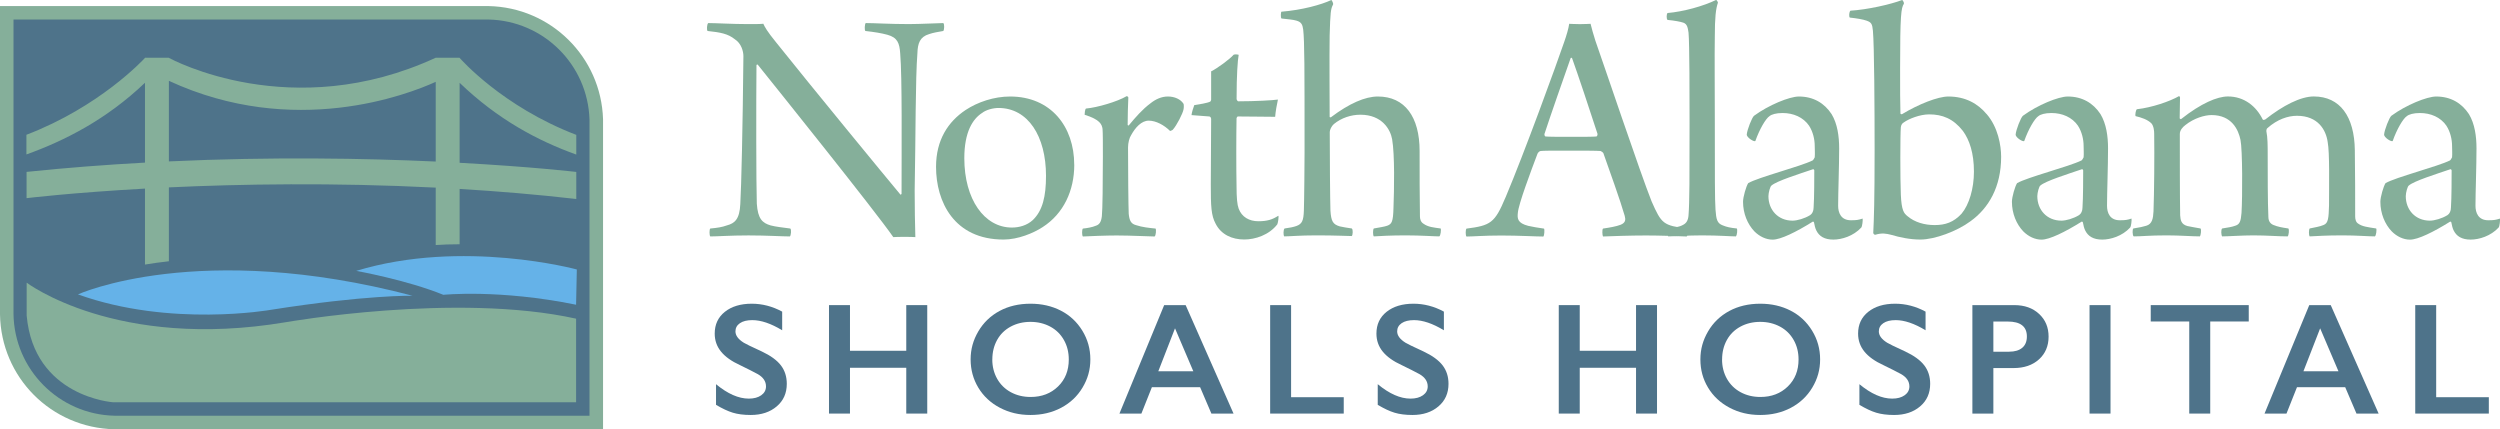<?xml version="1.0" encoding="UTF-8"?> <svg xmlns="http://www.w3.org/2000/svg" id="b" data-name="Layer 2" viewBox="0 0 514.72 88.38"><defs><style> .d { fill: #85af9a; } .e { fill: #4e738a; } .f { fill: #65b2e8; } </style></defs><g id="c" data-name="Layer 1"><g><g><path class="e" d="M154.76,62.53c2.17,0,4.27.54,6.28,1.63v3.84c-2.31-1.4-4.36-2.09-6.15-2.09-1.09,0-1.94.21-2.55.63-.61.42-.92.98-.92,1.69,0,.84.57,1.62,1.71,2.33.32.21,1.55.81,3.69,1.79,1.83.86,3.15,1.82,3.96,2.88s1.21,2.32,1.21,3.8c0,1.92-.69,3.47-2.07,4.64-1.38,1.18-3.17,1.77-5.36,1.77-1.43,0-2.66-.16-3.68-.47s-2.18-.86-3.46-1.62v-4.25c2.39,1.98,4.64,2.97,6.75,2.97,1.06,0,1.91-.23,2.56-.69.65-.46.98-1.07.98-1.82,0-1.03-.56-1.88-1.69-2.53-.94-.51-2.15-1.12-3.63-1.84-1.76-.8-3.07-1.73-3.94-2.8-.87-1.07-1.3-2.3-1.3-3.71,0-1.88.7-3.37,2.09-4.48s3.24-1.67,5.53-1.67Z"></path><path class="e" d="M175,62.82v9.4h11.59v-9.4h4.32v22.33h-4.32v-9.43h-11.59v9.43h-4.32v-22.33h4.32Z"></path><path class="e" d="M212.18,62.53c2.31,0,4.39.48,6.24,1.43,1.85.95,3.32,2.33,4.42,4.12,1.1,1.8,1.65,3.76,1.65,5.91s-.54,4.03-1.61,5.81c-1.07,1.79-2.54,3.17-4.41,4.16-1.87.99-3.98,1.48-6.32,1.48s-4.41-.5-6.31-1.5-3.36-2.38-4.42-4.13c-1.05-1.75-1.58-3.69-1.58-5.81s.53-3.97,1.58-5.77c1.06-1.8,2.51-3.2,4.36-4.2,1.85-1,3.99-1.5,6.39-1.5ZM204.3,74c0,1.48.34,2.81,1.01,4,.67,1.18,1.61,2.1,2.81,2.75,1.2.65,2.55.98,4.07.98,2.29,0,4.17-.72,5.65-2.16s2.21-3.29,2.21-5.56c0-1.48-.33-2.82-1-4-.67-1.19-1.6-2.11-2.81-2.76-1.21-.65-2.57-.98-4.08-.98s-2.87.33-4.08.98c-1.21.66-2.14,1.57-2.79,2.75-.65,1.18-.98,2.51-.98,4Z"></path><path class="e" d="M244.11,62.82l9.86,22.33h-4.56l-2.32-5.43h-9.93l-2.16,5.43h-4.52l9.21-22.33h4.41ZM238.48,76.44h7.21l-3.77-8.84-3.44,8.84Z"></path><path class="e" d="M265.82,62.82v18.96h10.84v3.37h-15.15v-22.33h4.32Z"></path><path class="e" d="M291,62.53c2.17,0,4.27.54,6.28,1.63v3.84c-2.31-1.4-4.36-2.09-6.15-2.09-1.09,0-1.94.21-2.55.63-.61.42-.92.98-.92,1.69,0,.84.57,1.62,1.71,2.33.32.21,1.55.81,3.69,1.79,1.83.86,3.15,1.82,3.96,2.88s1.21,2.32,1.21,3.8c0,1.92-.69,3.47-2.07,4.64-1.38,1.18-3.17,1.77-5.36,1.77-1.43,0-2.66-.16-3.68-.47-1.03-.31-2.18-.86-3.46-1.62v-4.25c2.39,1.98,4.64,2.97,6.75,2.97,1.06,0,1.91-.23,2.56-.69.65-.46.98-1.07.98-1.82,0-1.03-.57-1.88-1.69-2.53-.94-.51-2.15-1.12-3.63-1.84-1.76-.8-3.07-1.73-3.94-2.8-.87-1.07-1.3-2.3-1.3-3.71,0-1.88.7-3.37,2.09-4.48,1.4-1.11,3.24-1.67,5.53-1.67Z"></path><path class="e" d="M325.25,62.82v9.4h11.59v-9.4h4.32v22.33h-4.32v-9.43h-11.59v9.43h-4.32v-22.33h4.32Z"></path><path class="e" d="M362.43,62.53c2.31,0,4.39.48,6.24,1.43,1.85.95,3.32,2.33,4.42,4.12,1.1,1.8,1.65,3.76,1.65,5.91s-.54,4.03-1.61,5.81c-1.07,1.79-2.54,3.17-4.41,4.16-1.87.99-3.98,1.48-6.32,1.48s-4.42-.5-6.31-1.5c-1.89-1-3.37-2.38-4.42-4.13-1.06-1.75-1.58-3.69-1.58-5.81s.53-3.97,1.58-5.77c1.05-1.8,2.51-3.2,4.36-4.2,1.85-1,3.99-1.5,6.39-1.5ZM354.55,74c0,1.48.34,2.81,1.01,4,.67,1.18,1.61,2.1,2.81,2.75,1.2.65,2.55.98,4.07.98,2.29,0,4.17-.72,5.65-2.16s2.21-3.29,2.21-5.56c0-1.48-.33-2.82-1-4-.67-1.19-1.6-2.11-2.81-2.76-1.21-.65-2.57-.98-4.08-.98s-2.88.33-4.08.98c-1.21.66-2.14,1.57-2.79,2.75-.65,1.18-.98,2.51-.98,4Z"></path><path class="e" d="M390.17,62.53c2.17,0,4.27.54,6.28,1.63v3.84c-2.31-1.4-4.36-2.09-6.15-2.09-1.09,0-1.94.21-2.55.63-.61.42-.92.98-.92,1.69,0,.84.57,1.62,1.71,2.33.32.21,1.55.81,3.69,1.79,1.83.86,3.15,1.82,3.96,2.88s1.21,2.32,1.21,3.8c0,1.92-.69,3.47-2.07,4.64-1.38,1.18-3.17,1.77-5.36,1.77-1.43,0-2.66-.16-3.68-.47-1.03-.31-2.18-.86-3.46-1.62v-4.25c2.39,1.98,4.64,2.97,6.75,2.97,1.06,0,1.91-.23,2.56-.69.65-.46.98-1.07.98-1.82,0-1.03-.57-1.88-1.69-2.53-.94-.51-2.15-1.12-3.63-1.84-1.76-.8-3.07-1.73-3.94-2.8-.87-1.07-1.3-2.3-1.3-3.71,0-1.88.7-3.37,2.09-4.48,1.4-1.11,3.24-1.67,5.53-1.67Z"></path><path class="e" d="M414.73,62.82c2.09,0,3.79.6,5.09,1.81,1.31,1.21,1.96,2.77,1.96,4.68s-.66,3.49-1.98,4.68-3.06,1.79-5.23,1.79h-4.16v9.37h-4.32v-22.33h8.63ZM413.65,72.41c1.15,0,2.05-.26,2.69-.79s.97-1.31.97-2.34c0-2.06-1.32-3.08-3.96-3.08h-2.94v6.22h3.25Z"></path><path class="e" d="M434.53,62.82v22.33h-4.32v-22.33h4.32Z"></path><path class="e" d="M462.99,62.82v3.37h-7.93v18.96h-4.32v-18.96h-7.93v-3.37h20.17Z"></path><path class="e" d="M479.87,62.82l9.86,22.33h-4.56l-2.32-5.43h-9.93l-2.16,5.43h-4.52l9.21-22.33h4.41ZM474.25,76.44h7.21l-3.77-8.84-3.44,8.84Z"></path><path class="e" d="M501.58,62.82v18.96h10.84v3.37h-15.15v-22.33h4.32Z"></path></g><g><path class="d" d="M145.81,4.75c1.56,0,5.04.21,8.09.21,1.49,0,2.7,0,3.26-.07.28.64.78,1.56,2.63,3.83,7.31,9.15,22.35,27.46,25.62,31.37.07-.07.14-.07.21-.14,0-9.51.14-24.06-.28-28.96-.14-2.13-.57-3.26-2.63-3.83-1.28-.35-2.7-.57-4.54-.78-.21-.21-.14-1.42.07-1.63,1.85,0,4.97.21,8.87.21,2.34,0,6.25-.21,7.1-.21.28.21.21,1.42,0,1.63-1.21.21-2.06.35-2.91.64-1.92.57-2.34,1.92-2.41,3.83-.43,5.54-.35,16.96-.57,28.39,0,3.19.07,7.31.14,9.58-.78-.07-3.69-.07-4.54,0-3.62-5.25-24.13-30.8-27.89-35.48-.07-.14-.28,0-.28.07-.07,7.24-.07,24.63.07,28.53.21,3.12,1.14,3.97,2.84,4.47,1.06.28,2.48.43,4.05.64.28.21.14,1.42-.07,1.63-1.63,0-4.75-.21-8.52-.21s-6.39.21-7.88.21c-.21-.21-.21-1.49,0-1.63,1.49-.14,2.41-.28,3.41-.64,1.63-.43,2.63-1.28,2.77-4.4.21-3.48.5-15.75.64-30.45,0-.99-.43-2.63-1.77-3.48-1.42-1.14-2.98-1.42-5.61-1.7-.21-.21-.14-1.42.14-1.63Z"></path><path class="d" d="M221.18,33.92c0,5.32-2.2,10.08-6.53,12.85-1.85,1.21-5.04,2.55-8.02,2.55-10.22,0-13.91-7.81-13.91-14.97,0-5.54,2.48-9.3,6.1-11.71,2.48-1.63,5.82-2.77,9.15-2.77,8.37,0,13.2,6.17,13.2,14.05ZM202.16,23.28c-1.85,1.21-3.62,3.83-3.62,9.3,0,8.45,4.12,14.27,9.79,14.27,1.49,0,3.12-.43,4.33-1.56,1.99-1.92,2.7-4.83,2.7-9.08,0-8.16-3.69-13.98-9.79-13.98-1.06,0-2.56.36-3.41,1.06Z"></path><path class="d" d="M243.68,21.36c.07.21.07.85,0,1.14-.14.85-1.42,3.34-2.2,4.19,0,.07-.5.28-.57.28-1.21-1.21-2.91-2.13-4.4-2.13s-2.77,1.42-3.62,2.98c-.35.5-.64,1.56-.64,2.56,0,4.47.07,12.21.14,13.63.14,1.35.43,2.06,1.49,2.34,1.28.43,2.7.57,4.05.71.14.28.07,1.42-.21,1.63-.92,0-4.97-.21-7.81-.21-2.06,0-5.75.14-6.96.21-.21-.21-.21-1.42,0-1.63.78-.07,1.99-.28,2.63-.57.71-.21,1.14-.71,1.28-1.99.14-1.13.21-7.17.21-12.21,0-2.7,0-4.9-.07-5.75-.14-.92-.5-1.92-3.69-2.91,0-.28.07-1.14.28-1.28,2.34-.21,6.46-1.42,8.37-2.55.14,0,.35.14.35.28-.07,1.06-.14,4.26-.14,5.61,0,.14.21.21.28.07,1.35-1.63,2.77-3.26,4.4-4.47,1.06-.85,2.27-1.42,3.62-1.42s2.63.57,3.19,1.49Z"></path><path class="d" d="M249.36,14.69c1.21-.57,3.9-2.55,4.61-3.41.21-.14.85-.07,1.06,0-.21,1.14-.43,4.12-.43,9.08,0,.21.21.5.35.5,3.41,0,7.17-.21,8.16-.36-.21.92-.5,2.55-.57,3.55-1.99,0-5.18-.07-7.67-.07-.14,0-.28.28-.28.36-.07,3.69-.07,10.57,0,13.91,0,2.55.14,3.9.43,4.68.64,1.77,2.2,2.62,4.05,2.62s2.91-.35,4.12-1.13c.14.14-.07,1.49-.21,1.77-1.7,2.2-4.54,3.12-6.81,3.12-2.48,0-4.75-.99-5.89-3.26-.92-1.7-.99-3.55-.99-8.09,0-3.9.07-10.58.07-13.41,0-.21-.07-.5-.35-.57-.78-.07-2.63-.21-3.69-.28,0-.36.43-1.77.57-2.06.99-.14,2.7-.43,3.26-.71.07,0,.21-.28.21-.43v-5.82Z"></path><path class="d" d="M263.83,2.41c4.26-.35,8.16-1.42,10.29-2.41.14.14.43.71.35.92-.5.92-.57,1.63-.71,6.39-.07,4.12,0,14.69,0,16.75,0,.07.14.14.28.07,3.76-2.84,7.03-4.26,9.65-4.26,5.54,0,8.59,4.19,8.59,11.21,0,3.76,0,10.29.07,13.48,0,.5.14,1.14.71,1.49.99.71,2.06.78,3.55.99.14.21,0,1.49-.28,1.63-1.06,0-3.76-.21-6.95-.21-2.91,0-5.54.14-6.53.21-.21-.21-.21-1.42,0-1.63,1.14-.21,2.2-.36,2.77-.57.92-.35,1.21-.78,1.28-3.69.14-3.62.28-10.93-.28-14.12-.35-1.99-2.06-5.04-6.53-5.04-1.92,0-3.9.64-5.46,1.92-.5.43-.85,1.21-.85,1.63,0,4.97.07,14.19.14,16.18.14,2.2.5,2.84,1.92,3.26.78.14,1.28.28,2.48.43.28.21.21,1.35,0,1.56-.92,0-3.26-.14-7.31-.14-3.48,0-5.39.21-6.6.21-.21-.21-.21-1.42.07-1.63,1.06-.14,1.77-.28,2.41-.5,1.21-.43,1.49-1.14,1.56-3.19.07-1.7.14-10.15.14-11.92,0-17.6,0-22.78-.28-25.34-.14-.99-.35-1.56-1.42-1.85-.71-.21-1.77-.28-3.05-.43-.21-.21-.14-1.35,0-1.42Z"></path><path class="d" d="M309.96,40.67c3.9-9.23,10.5-27.39,12.06-31.94.5-1.42.92-2.84,1.06-3.83.28,0,1.06.07,2.2.07,1.28,0,1.92-.07,2.2-.07.21.92.57,2.13.99,3.48,1.49,4.19,9.3,27.39,11.57,33.07,2.06,4.68,2.41,4.97,7.38,5.61.21.21.07,1.42-.14,1.63-1.84-.07-5.54-.21-8.37-.21-3.12,0-7.24.14-8.87.21-.14-.21-.21-1.42,0-1.63,1.42-.21,2.7-.43,3.62-.78,1.06-.43,1.06-1.06.85-1.84-.85-2.98-3.19-9.51-4.4-12.92-.07-.14-.5-.43-.57-.43-.92-.07-2.98-.07-6.46-.07-4.4,0-5.11,0-5.89.07-.21,0-.57.36-.64.57-1.42,3.76-3.9,10.36-4.04,12.14-.14,1.21-.07,2.13,2.13,2.7.92.21,1.85.36,3.26.57.14.21.07,1.42-.14,1.63-1.49,0-5.04-.21-8.66-.21s-5.82.21-7.17.21c-.21-.21-.21-1.42,0-1.63,4.97-.64,5.82-1.14,8.02-6.39ZM323.37,11.99c-1.21,3.41-4.26,12.14-5.39,15.61,0,.28.07.43.21.5.71.07,2.7.07,5.75.07,1.7,0,4.19,0,4.75-.07.07,0,.28-.28.21-.57-1.49-4.61-4.12-12.49-5.25-15.61-.07,0-.28-.07-.28.07Z"></path><path class="d" d="M343.46,47.05c1.21-.21,2.2-.28,2.98-.71.78-.36,1.14-.99,1.21-2.06.21-2.63.21-7.81.21-18.88,0-5.11,0-16.46-.21-18.67-.14-.85-.21-1.77-1.06-2.06-.64-.21-1.77-.43-3.26-.57-.28-.21-.21-1.28,0-1.42,3.26-.28,7.38-1.42,10.01-2.7.14.07.36.43.36.57-.43,1.28-.64,2.98-.64,6.96-.07,3.62,0,11.36,0,17.39,0,11.28,0,16.32.14,18.24.14,2.06.35,2.84,1.49,3.26.85.35,1.56.5,2.91.64.14.28.07,1.35-.21,1.63-1.06,0-3.55-.21-6.96-.21-2.84,0-6.03.21-6.96.21-.14-.35-.21-1.35,0-1.63Z"></path><path class="d" d="M372.48,25.9c-1.21-1.77-3.26-2.63-5.46-2.63-1.35,0-2.27.28-2.7.64-.78.5-2.06,2.7-2.91,5.11-.21.28-1.84-.71-1.77-1.35.07-.92,1.06-3.48,1.49-3.83,2.98-2.2,7.31-3.97,9.23-3.97,2.98,0,5.25,1.35,6.74,3.62,1.21,1.99,1.56,4.61,1.56,7.03,0,3.76-.21,9.16-.21,11.85,0,1.42.57,2.98,2.63,2.98,1.14,0,1.56-.07,2.41-.35.07.28-.07,1.63-.28,1.85-1.63,1.77-4.04,2.48-5.75,2.48-1.85,0-2.91-.71-3.48-1.84-.21-.36-.43-1.21-.5-1.7,0-.14-.28-.21-.28-.14-3.41,2.13-6.6,3.69-8.23,3.69-1.35,0-2.7-.64-3.76-1.7-1.42-1.49-2.34-3.69-2.34-6.1,0-.99.64-3.19,1.06-3.83,2.06-1.21,10.72-3.41,13.27-4.68.14-.07.35-.5.43-.64.07-.78,0-1.63,0-2.34,0-1.35-.36-2.91-1.14-4.12ZM373.26,34.85c-2.91.99-7.45,2.41-8.52,3.34-.28.14-.64,1.49-.64,2.2,0,2.84,1.99,5.04,4.97,5.04.92,0,2.48-.43,3.62-1.14.43-.28.71-.85.71-1.56.14-1.85.14-6.46.14-7.67,0-.07-.14-.28-.28-.21Z"></path><path class="d" d="M409.03,23.49c2.34,2.7,2.98,6.46,2.98,8.8,0,6.17-2.55,10.57-6.32,13.27-2.77,2.06-7.38,3.76-10.29,3.76-2.13,0-4.19-.43-6.1-.99-.85-.21-1.77-.43-3.19,0-.14.07-.43-.21-.43-.36.14-2.84.28-6.6.28-17.1,0-8.3-.07-21.57-.35-24.55-.14-1.35-.28-1.7-1.28-2.06-.78-.28-2.13-.5-3.48-.64-.21-.21-.14-1.21.14-1.42,3.48-.21,8.23-1.28,10.65-2.2.14.07.43.57.35.78-.57.85-.78,2.27-.78,13.27,0,4.26,0,7.45.07,9.3,0,.14.21.21.35.14,3.41-2.06,7.38-3.62,9.51-3.62,3.55,0,6.1,1.49,7.88,3.62ZM392,25.19c-.28.14-.57.43-.64.99-.14,1.56-.14,10.57,0,13.91.14,3.26.64,3.83,1.35,4.4,1.49,1.28,3.55,1.85,5.61,1.85,2.2,0,3.9-.57,5.54-2.34,1.56-1.85,2.55-5.18,2.55-8.66,0-3.83-.92-6.53-2.27-8.38-1.99-2.55-4.26-3.41-6.95-3.41-1.92,0-4.19.92-5.18,1.63Z"></path><path class="d" d="M427.84,25.9c-1.21-1.77-3.26-2.63-5.46-2.63-1.35,0-2.27.28-2.7.64-.78.5-2.06,2.7-2.91,5.11-.21.28-1.84-.71-1.77-1.35.07-.92,1.06-3.48,1.49-3.83,2.98-2.2,7.31-3.97,9.23-3.97,2.98,0,5.25,1.35,6.74,3.62,1.21,1.99,1.56,4.61,1.56,7.03,0,3.76-.21,9.16-.21,11.85,0,1.42.57,2.98,2.63,2.98,1.14,0,1.56-.07,2.41-.35.07.28-.07,1.63-.28,1.85-1.63,1.77-4.04,2.48-5.75,2.48-1.85,0-2.91-.71-3.48-1.84-.21-.36-.43-1.21-.5-1.7,0-.14-.28-.21-.28-.14-3.41,2.13-6.6,3.69-8.23,3.69-1.35,0-2.7-.64-3.76-1.7-1.42-1.49-2.34-3.69-2.34-6.1,0-.99.64-3.19,1.06-3.83,2.06-1.21,10.72-3.41,13.27-4.68.14-.07.35-.5.43-.64.07-.78,0-1.63,0-2.34,0-1.35-.36-2.91-1.14-4.12ZM428.62,34.85c-2.91.99-7.45,2.41-8.52,3.34-.28.14-.64,1.49-.64,2.2,0,2.84,1.99,5.04,4.97,5.04.92,0,2.48-.43,3.62-1.14.43-.28.71-.85.71-1.56.14-1.85.14-6.46.14-7.67,0-.07-.14-.28-.28-.21Z"></path><path class="d" d="M441.89,46.48c1.21-.35,1.42-1.49,1.49-2.98.14-3.76.21-11.43.14-15.97,0-.5-.07-1.56-.57-2.13-.78-.78-2.06-1.21-3.26-1.49-.14-.28.07-1.35.28-1.42,3.12-.35,6.81-1.63,8.66-2.7.07,0,.21.14.21.28,0,.5-.07,3.19-.07,4.26,0,.14.28.28.35.14,4.04-3.19,7.38-4.61,9.58-4.61,3.33,0,5.82,1.99,7.17,4.75.07.14.35.07.5,0,3.69-2.91,7.31-4.75,10.01-4.75,5.39,0,8.37,4.12,8.45,11.07.07,3.83.07,10.72.07,13.63,0,.57.14,1.21.64,1.49.78.57,1.84.71,3.69.99.14.21,0,1.49-.28,1.63-1.35,0-3.76-.21-6.6-.21-3.48,0-5.25.14-6.81.21-.21-.21-.21-1.42,0-1.63,1.28-.28,1.99-.36,2.84-.71.99-.36,1.06-1.42,1.14-4.04,0-4.26.14-10.86-.28-13.06-.35-2.48-1.99-5.39-6.32-5.39-1.84,0-4.04.71-6.1,2.55-.14.07-.21.43-.21.57.28,1.35.28,3.05.28,4.97,0,3.76,0,9.79.14,12.7,0,.99.5,1.49,1.07,1.7.85.35,1.63.5,3.05.71.21.28.07,1.42-.14,1.63-2.06,0-4.12-.21-7.1-.21-2.34,0-5.11.21-6.39.21-.21-.21-.28-1.42,0-1.63,1.21-.21,1.92-.28,2.7-.57.92-.28,1.14-.92,1.28-2.63.21-3.41.21-12.99-.21-15.04-.43-2.06-1.77-5.11-5.96-5.11-1.42,0-3.62.64-5.39,2.06-.57.43-1.14,1.06-1.14,1.84,0,4.61,0,13.2.07,16.75.07.99.21,1.85,1.49,2.2.57.14,1.56.28,2.7.5.21.21.07,1.42-.14,1.63-1.63,0-4.12-.21-6.81-.21-3.69,0-5.04.21-6.81.21-.28-.21-.28-1.49-.07-1.63,1.35-.21,1.99-.36,2.7-.57Z"></path><path class="d" d="M503.7,25.9c-1.21-1.77-3.26-2.63-5.46-2.63-1.35,0-2.27.28-2.7.64-.78.5-2.06,2.7-2.91,5.11-.21.28-1.84-.71-1.77-1.35.07-.92,1.06-3.48,1.49-3.83,2.98-2.2,7.31-3.97,9.23-3.97,2.98,0,5.25,1.35,6.74,3.62,1.21,1.99,1.56,4.61,1.56,7.03,0,3.76-.21,9.16-.21,11.85,0,1.42.57,2.98,2.63,2.98,1.14,0,1.56-.07,2.41-.35.07.28-.07,1.63-.28,1.85-1.63,1.77-4.04,2.48-5.75,2.48-1.85,0-2.91-.71-3.48-1.84-.21-.36-.43-1.21-.5-1.7,0-.14-.28-.21-.28-.14-3.41,2.13-6.6,3.69-8.23,3.69-1.35,0-2.7-.64-3.76-1.7-1.42-1.49-2.34-3.69-2.34-6.1,0-.99.64-3.19,1.06-3.83,2.06-1.21,10.72-3.41,13.27-4.68.14-.07.35-.5.43-.64.07-.78,0-1.63,0-2.34,0-1.35-.36-2.91-1.14-4.12ZM504.48,34.85c-2.91.99-7.45,2.41-8.52,3.34-.28.14-.64,1.49-.64,2.2,0,2.84,1.99,5.04,4.97,5.04.92,0,2.48-.43,3.62-1.14.43-.28.71-.85.71-1.56.14-1.85.14-6.46.14-7.67,0-.07-.14-.28-.28-.21Z"></path></g><g><path class="d" d="M124.15,88.38H23.57c-13.05-.29-23.37-10.69-23.57-23.67V1.25h100.57c12.85.26,23.19,10.49,23.59,23.29v63.84ZM5.56,6.81v57.85c.15,9.94,8.09,17.94,18.07,18.16h94.96V24.62c-.3-9.75-8.25-17.61-18.09-17.81H5.56Z"></path><path class="e" d="M100.57,4.02H2.78v60.63c.17,11.44,9.37,20.68,20.79,20.94h97.8V24.61c-.35-11.29-9.48-20.36-20.81-20.59"></path><path class="d" d="M118.61,65.61v17.21H23.28s-16.31-1.09-17.79-17.86v-6.76s18.44,13.99,53.27,8.15c0,0,35.12-6.21,59.85-.74"></path><path class="f" d="M84.94,60.89s-9.66-.19-29.18,2.9c0,0-20.68,3.67-39.71-3.18,0,0,24.88-11.3,68.89.28"></path><path class="f" d="M73.34,55.77s10.43,1.87,17.94,4.93c0,0,11.45-1.19,27.33,2.04l.15-7.26s-23.48-6.38-45.42.29"></path><path class="d" d="M118.65,31.82v-4.05c-15.29-5.86-23.85-15.67-24.03-15.86v-.02h-4.92c-29.62,13.68-54.34.34-54.94.02v-.02h-4.86v-.02s-.02.01-.02.02h-.03v.03c-.46.5-9.37,10.07-24.41,15.83v4.05c7.87-2.83,16.47-7.18,24.41-14.76v16.44c-7.9.43-16.07,1.05-24.38,1.91v5.41s9.28-1.13,24.38-1.97v15.64c1.42-.24,3.09-.48,4.92-.68v-15.21c14.7-.69,33.85-1.02,54.94.05v11.82c1.46-.1,3.11-.16,4.92-.16v-11.39c7.82.47,15.87,1.14,24.02,2.07v-5.57s-9.08-1.07-24.02-1.88v-16.47c7.89,7.59,16.15,11.95,24.03,14.78M34.77,33.23v-16.59c25.75,11.93,49.28,2.79,54.94.21v16.41c-14.59-.67-33.7-1.01-54.94-.03"></path></g></g></g></svg> 